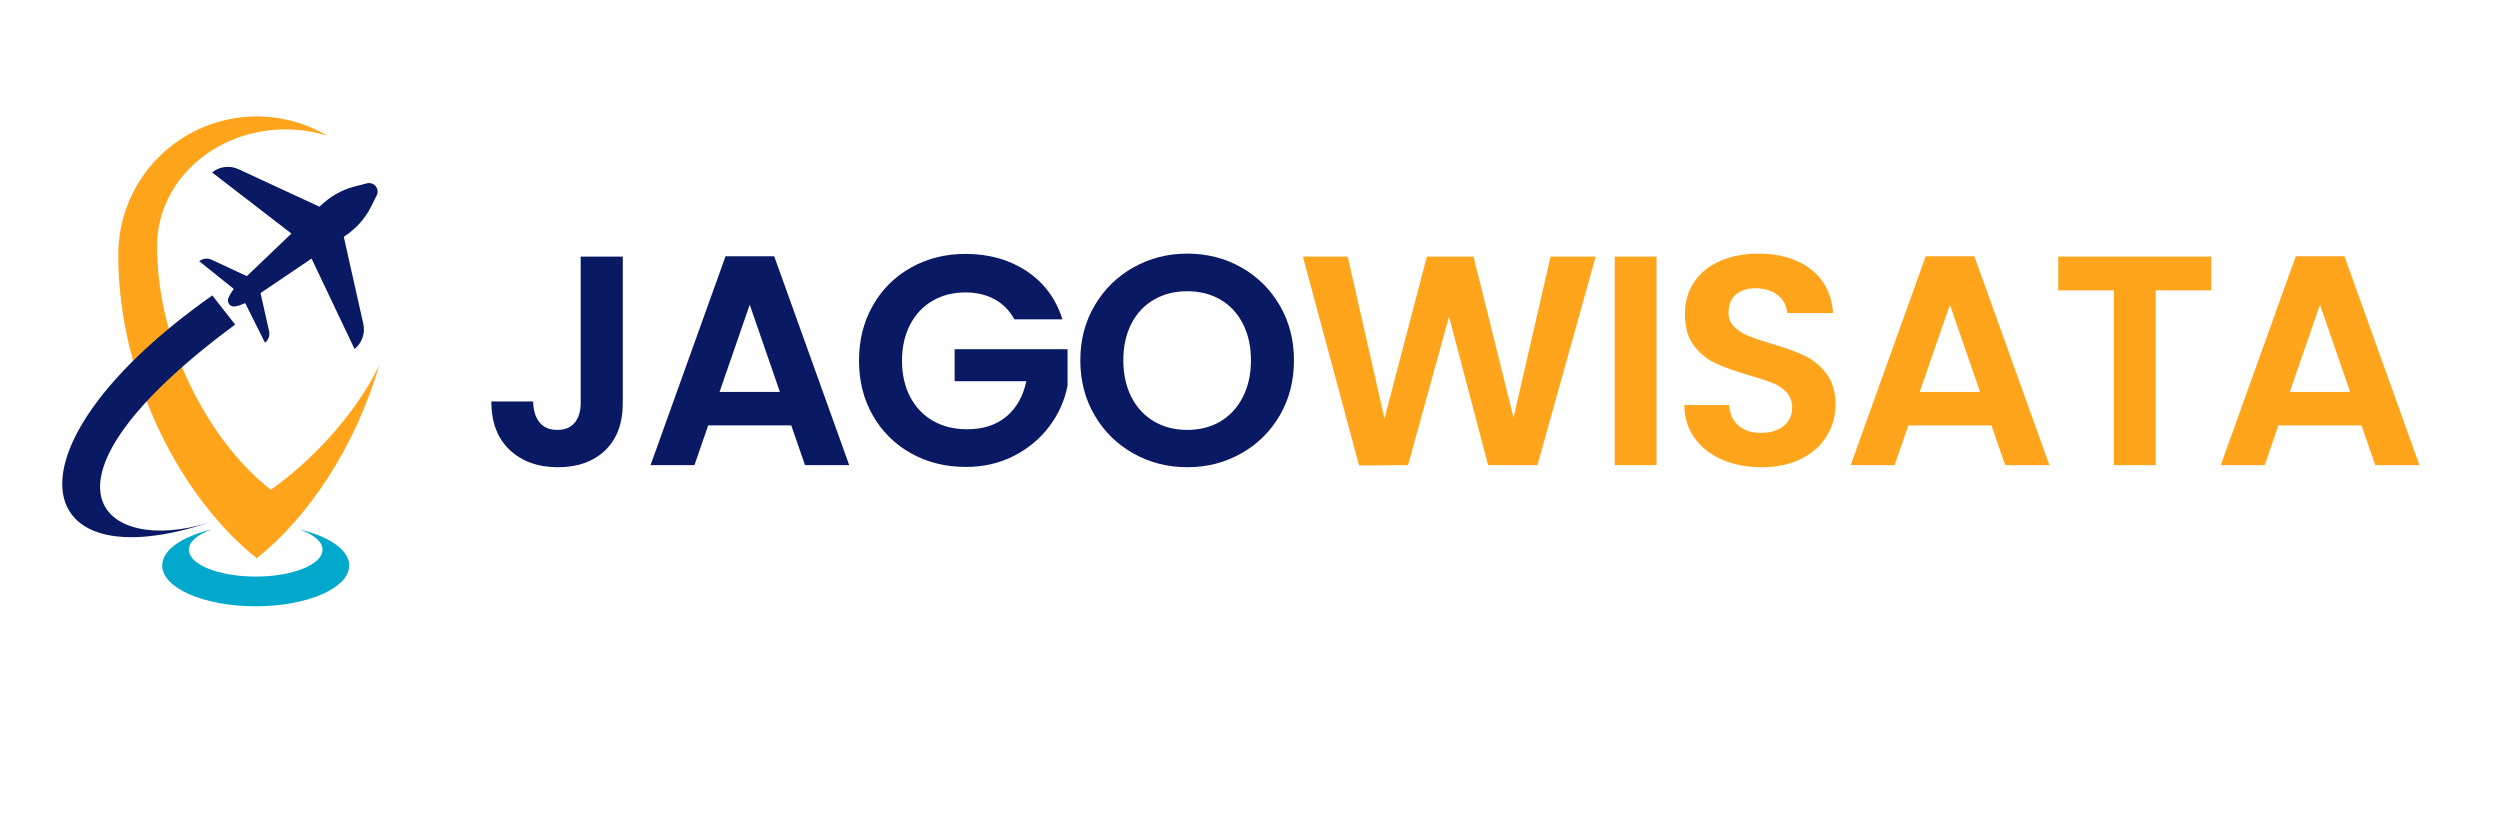 <svg xmlns="http://www.w3.org/2000/svg" xmlns:xlink="http://www.w3.org/1999/xlink" width="600px" height="200px" viewBox="0 0 600 200"><defs><clipPath id="clip1"><path d="M 28.266 27.926 L 91 27.926 L 91 134 L 28.266 134 Z M 28.266 27.926 "></path></clipPath><clipPath id="clip2"><path d="M 38.398 127 L 84 127 L 84 145.523 L 38.398 145.523 Z M 38.398 127 "></path></clipPath></defs><g id="surface1"><path style=" stroke:none;fill-rule:nonzero;fill:rgb(3.922%,9.804%,38.824%);fill-opacity:1;" d="M 85.09 83.762 C 85.531 83.406 85.914 83 86.238 82.539 C 86.562 82.078 86.816 81.582 87.004 81.047 C 87.191 80.516 87.297 79.969 87.332 79.406 C 87.363 78.844 87.32 78.289 87.195 77.738 L 82.512 56.832 L 82.941 56.539 C 85.527 54.793 87.637 52.418 88.992 49.727 L 90.402 46.922 C 91.203 45.34 89.762 43.559 88.047 44.004 L 85.008 44.789 C 82.09 45.543 79.32 47.102 77.062 49.254 L 76.684 49.613 L 57.234 40.605 C 56.727 40.367 56.191 40.207 55.633 40.117 C 55.074 40.031 54.516 40.02 53.957 40.09 C 53.395 40.16 52.855 40.301 52.336 40.523 C 51.82 40.742 51.336 41.027 50.898 41.383 L 69.941 56.055 L 59.242 66.27 L 50.766 62.328 C 50.527 62.215 50.277 62.141 50.02 62.102 C 49.762 62.059 49.5 62.055 49.238 62.086 C 48.98 62.117 48.727 62.184 48.484 62.289 C 48.242 62.391 48.02 62.523 47.816 62.688 L 56.121 69.359 C 55.586 70.027 55.148 70.754 54.816 71.539 C 54.363 72.613 55.285 73.758 56.43 73.543 C 57.27 73.383 58.074 73.109 58.836 72.727 L 63.602 82.258 C 63.805 82.09 63.984 81.902 64.137 81.684 C 64.289 81.473 64.406 81.238 64.492 80.992 C 64.578 80.742 64.629 80.488 64.645 80.227 C 64.66 79.965 64.637 79.707 64.578 79.449 L 62.523 70.336 L 74.777 62.055 Z M 85.09 83.762 "></path><g clip-path="url(#clip1)" clip-rule="nonzero"><path style=" stroke:none;fill-rule:nonzero;fill:rgb(100%,64.314%,10.588%);fill-opacity:1;" d="M 65.016 117.512 C 52.109 107.738 37.703 84.668 37.703 59.004 C 37.703 43.57 51.492 31.059 68.508 31.059 C 71.941 31.055 75.293 31.566 78.57 32.586 C 76.004 31.066 73.285 29.91 70.41 29.121 C 67.535 28.336 64.605 27.945 61.621 27.949 C 43.262 27.949 28.379 42.824 28.379 61.172 C 28.379 91.691 44.258 120.246 61.621 133.973 C 73.785 124.355 85.223 107.461 90.98 87.715 C 85.004 100.262 73.336 111.789 65.016 117.512 Z M 65.016 117.512 "></path></g><g clip-path="url(#clip2)" clip-rule="nonzero"><path style=" stroke:none;fill-rule:nonzero;fill:rgb(0%,65.882%,80%);fill-opacity:1;" d="M 71.953 127.09 C 75.297 128.273 77.41 130.004 77.41 131.934 C 77.41 135.492 70.227 138.379 61.367 138.379 C 52.508 138.379 45.324 135.492 45.324 131.934 C 45.324 130.004 47.438 128.273 50.785 127.09 C 43.727 128.738 38.926 131.984 38.926 135.723 C 38.926 141.129 48.973 145.508 61.367 145.508 C 73.762 145.508 83.809 141.129 83.809 135.723 C 83.809 131.984 79.012 128.738 71.953 127.09 Z M 71.953 127.09 "></path></g><path style=" stroke:none;fill-rule:nonzero;fill:rgb(3.922%,9.804%,38.824%);fill-opacity:1;" d="M 50.953 70.902 L 56.434 77.895 C 4.621 116.195 24.488 133.418 50.152 125.418 C 6.207 139.973 0 106.809 50.953 70.902 Z M 50.953 70.902 "></path><path style=" stroke:none;fill-rule:nonzero;fill:rgb(3.922%,9.804%,38.824%);fill-opacity:1;" d="M 149.469 61.582 L 149.469 96.719 C 149.469 101.598 148.059 105.383 145.238 108.082 C 142.418 110.785 138.645 112.133 133.91 112.133 C 129.129 112.133 125.266 110.75 122.328 107.977 C 119.387 105.203 117.918 101.332 117.918 96.359 L 127.953 96.359 C 128.004 98.508 128.516 100.184 129.496 101.383 C 130.477 102.578 131.898 103.176 133.762 103.176 C 135.578 103.176 136.965 102.605 137.918 101.457 C 138.879 100.309 139.363 98.73 139.363 96.719 L 139.363 61.582 Z M 149.469 61.582 "></path><path style=" stroke:none;fill-rule:nonzero;fill:rgb(3.922%,9.804%,38.824%);fill-opacity:1;" d="M 189.902 102.102 L 169.961 102.102 L 166.668 111.633 L 156.129 111.633 L 174.129 61.508 L 185.812 61.508 L 203.812 111.633 L 193.203 111.633 Z M 187.176 94.066 L 179.938 73.125 L 172.688 94.066 Z M 187.176 94.066 "></path><path style=" stroke:none;fill-rule:nonzero;fill:rgb(3.922%,9.804%,38.824%);fill-opacity:1;" d="M 243.449 76.641 C 242.301 74.539 240.719 72.934 238.711 71.832 C 236.703 70.734 234.363 70.184 231.691 70.184 C 228.727 70.184 226.094 70.855 223.801 72.191 C 221.504 73.531 219.711 75.445 218.418 77.934 C 217.129 80.418 216.484 83.285 216.484 86.535 C 216.484 89.883 217.145 92.805 218.461 95.293 C 219.777 97.773 221.602 99.688 223.941 101.023 C 226.285 102.359 229.012 103.023 232.117 103.023 C 235.945 103.023 239.074 102.012 241.508 99.984 C 243.945 97.949 245.551 95.117 246.316 91.484 L 229.109 91.484 L 229.109 83.809 L 256.211 83.809 L 256.211 92.559 C 255.543 96.047 254.109 99.273 251.91 102.242 C 249.711 105.203 246.875 107.582 243.41 109.375 C 239.945 111.172 236.062 112.066 231.758 112.066 C 226.93 112.066 222.566 110.98 218.668 108.809 C 214.773 106.633 211.715 103.605 209.492 99.734 C 207.27 95.863 206.16 91.461 206.16 86.535 C 206.16 81.613 207.27 77.203 209.492 73.309 C 211.715 69.41 214.773 66.375 218.668 64.199 C 222.566 62.023 226.91 60.934 231.691 60.934 C 237.332 60.934 242.227 62.309 246.383 65.059 C 250.543 67.809 253.414 71.672 254.992 76.641 Z M 243.449 76.641 "></path><path style=" stroke:none;fill-rule:nonzero;fill:rgb(3.922%,9.804%,38.824%);fill-opacity:1;" d="M 284.953 112.133 C 280.262 112.133 275.957 111.039 272.035 108.844 C 268.121 106.641 265.012 103.598 262.719 99.699 C 260.422 95.801 259.277 91.391 259.277 86.469 C 259.277 81.59 260.422 77.203 262.719 73.309 C 265.012 69.41 268.121 66.363 272.035 64.168 C 275.957 61.969 280.262 60.867 284.953 60.867 C 289.688 60.867 294 61.969 297.895 64.168 C 301.789 66.363 304.871 69.41 307.145 73.309 C 309.414 77.203 310.551 81.59 310.551 86.469 C 310.551 91.391 309.414 95.801 307.145 99.699 C 304.871 103.598 301.773 106.641 297.852 108.844 C 293.938 111.039 289.637 112.133 284.953 112.133 Z M 284.953 103.176 C 287.965 103.176 290.613 102.496 292.91 101.133 C 295.203 99.766 296.996 97.816 298.285 95.285 C 299.578 92.75 300.227 89.812 300.227 86.469 C 300.227 83.117 299.578 80.191 298.285 77.684 C 296.996 75.172 295.203 73.25 292.91 71.91 C 290.613 70.57 287.965 69.898 284.953 69.898 C 281.941 69.898 279.273 70.57 276.953 71.91 C 274.637 73.25 272.828 75.172 271.535 77.684 C 270.246 80.191 269.602 83.117 269.602 86.469 C 269.602 89.812 270.246 92.75 271.535 95.285 C 272.828 97.816 274.637 99.766 276.953 101.133 C 279.273 102.496 281.941 103.176 284.953 103.176 Z M 284.953 103.176 "></path><path style=" stroke:none;fill-rule:nonzero;fill:rgb(100%,64.314%,10.588%);fill-opacity:1;" d="M 382.969 61.582 L 368.984 111.633 L 357.152 111.633 L 347.762 75.992 L 337.934 111.633 L 326.176 111.707 L 312.691 61.582 L 323.453 61.582 L 332.27 100.449 L 342.453 61.582 L 353.645 61.582 L 363.25 100.234 L 372.145 61.582 Z M 382.969 61.582 "></path><path style=" stroke:none;fill-rule:nonzero;fill:rgb(100%,64.314%,10.588%);fill-opacity:1;" d="M 397.57 61.582 L 397.57 111.633 L 387.539 111.633 L 387.539 61.582 Z M 397.57 61.582 "></path><path style=" stroke:none;fill-rule:nonzero;fill:rgb(100%,64.314%,10.588%);fill-opacity:1;" d="M 422.812 112.133 C 419.316 112.133 416.172 111.539 413.379 110.344 C 410.586 109.148 408.375 107.43 406.746 105.184 C 405.117 102.934 404.281 100.281 404.238 97.219 L 414.996 97.219 C 415.133 99.273 415.863 100.898 417.18 102.102 C 418.496 103.297 420.301 103.891 422.598 103.891 C 424.934 103.891 426.773 103.332 428.113 102.207 C 429.449 101.082 430.121 99.609 430.121 97.793 C 430.121 96.309 429.664 95.09 428.754 94.133 C 427.848 93.18 426.715 92.426 425.355 91.875 C 423.992 91.324 422.117 90.719 419.73 90.051 C 416.473 89.098 413.828 88.148 411.797 87.219 C 409.766 86.285 408.023 84.875 406.562 82.984 C 405.105 81.098 404.379 78.574 404.379 75.418 C 404.379 72.457 405.121 69.875 406.605 67.676 C 408.09 65.477 410.164 63.793 412.84 62.625 C 415.516 61.453 418.574 60.867 422.023 60.867 C 427.184 60.867 431.375 62.125 434.605 64.633 C 437.832 67.141 439.613 70.641 439.945 75.133 L 428.906 75.133 C 428.809 73.414 428.078 71.988 426.715 70.867 C 425.352 69.746 423.547 69.184 421.305 69.184 C 419.344 69.184 417.777 69.688 416.605 70.691 C 415.434 71.691 414.848 73.148 414.848 75.059 C 414.848 76.398 415.289 77.512 416.172 78.398 C 417.059 79.285 418.16 80 419.473 80.551 C 420.789 81.102 422.641 81.734 425.031 82.449 C 428.281 83.406 430.934 84.363 432.988 85.316 C 435.043 86.273 436.812 87.707 438.297 89.617 C 439.781 91.531 440.523 94.039 440.523 97.148 C 440.523 99.828 439.824 102.316 438.438 104.609 C 437.055 106.906 435.023 108.73 432.348 110.094 C 429.668 111.453 426.492 112.133 422.812 112.133 Z M 422.812 112.133 "></path><path style=" stroke:none;fill-rule:nonzero;fill:rgb(100%,64.314%,10.588%);fill-opacity:1;" d="M 477.941 102.102 L 458 102.102 L 454.707 111.633 L 444.168 111.633 L 462.168 61.508 L 473.852 61.508 L 491.852 111.633 L 481.242 111.633 Z M 475.215 94.066 L 467.977 73.125 L 460.727 94.066 Z M 475.215 94.066 "></path><path style=" stroke:none;fill-rule:nonzero;fill:rgb(100%,64.314%,10.588%);fill-opacity:1;" d="M 530.699 61.582 L 530.699 69.684 L 517.367 69.684 L 517.367 111.633 L 507.324 111.633 L 507.324 69.684 L 493.98 69.684 L 493.98 61.582 Z M 530.699 61.582 "></path><path style=" stroke:none;fill-rule:nonzero;fill:rgb(100%,64.314%,10.588%);fill-opacity:1;" d="M 566.758 102.102 L 546.816 102.102 L 543.523 111.633 L 532.984 111.633 L 550.984 61.508 L 562.668 61.508 L 580.668 111.633 L 570.059 111.633 Z M 564.035 94.066 L 556.793 73.125 L 549.543 94.066 Z M 564.035 94.066 "></path></g></svg>